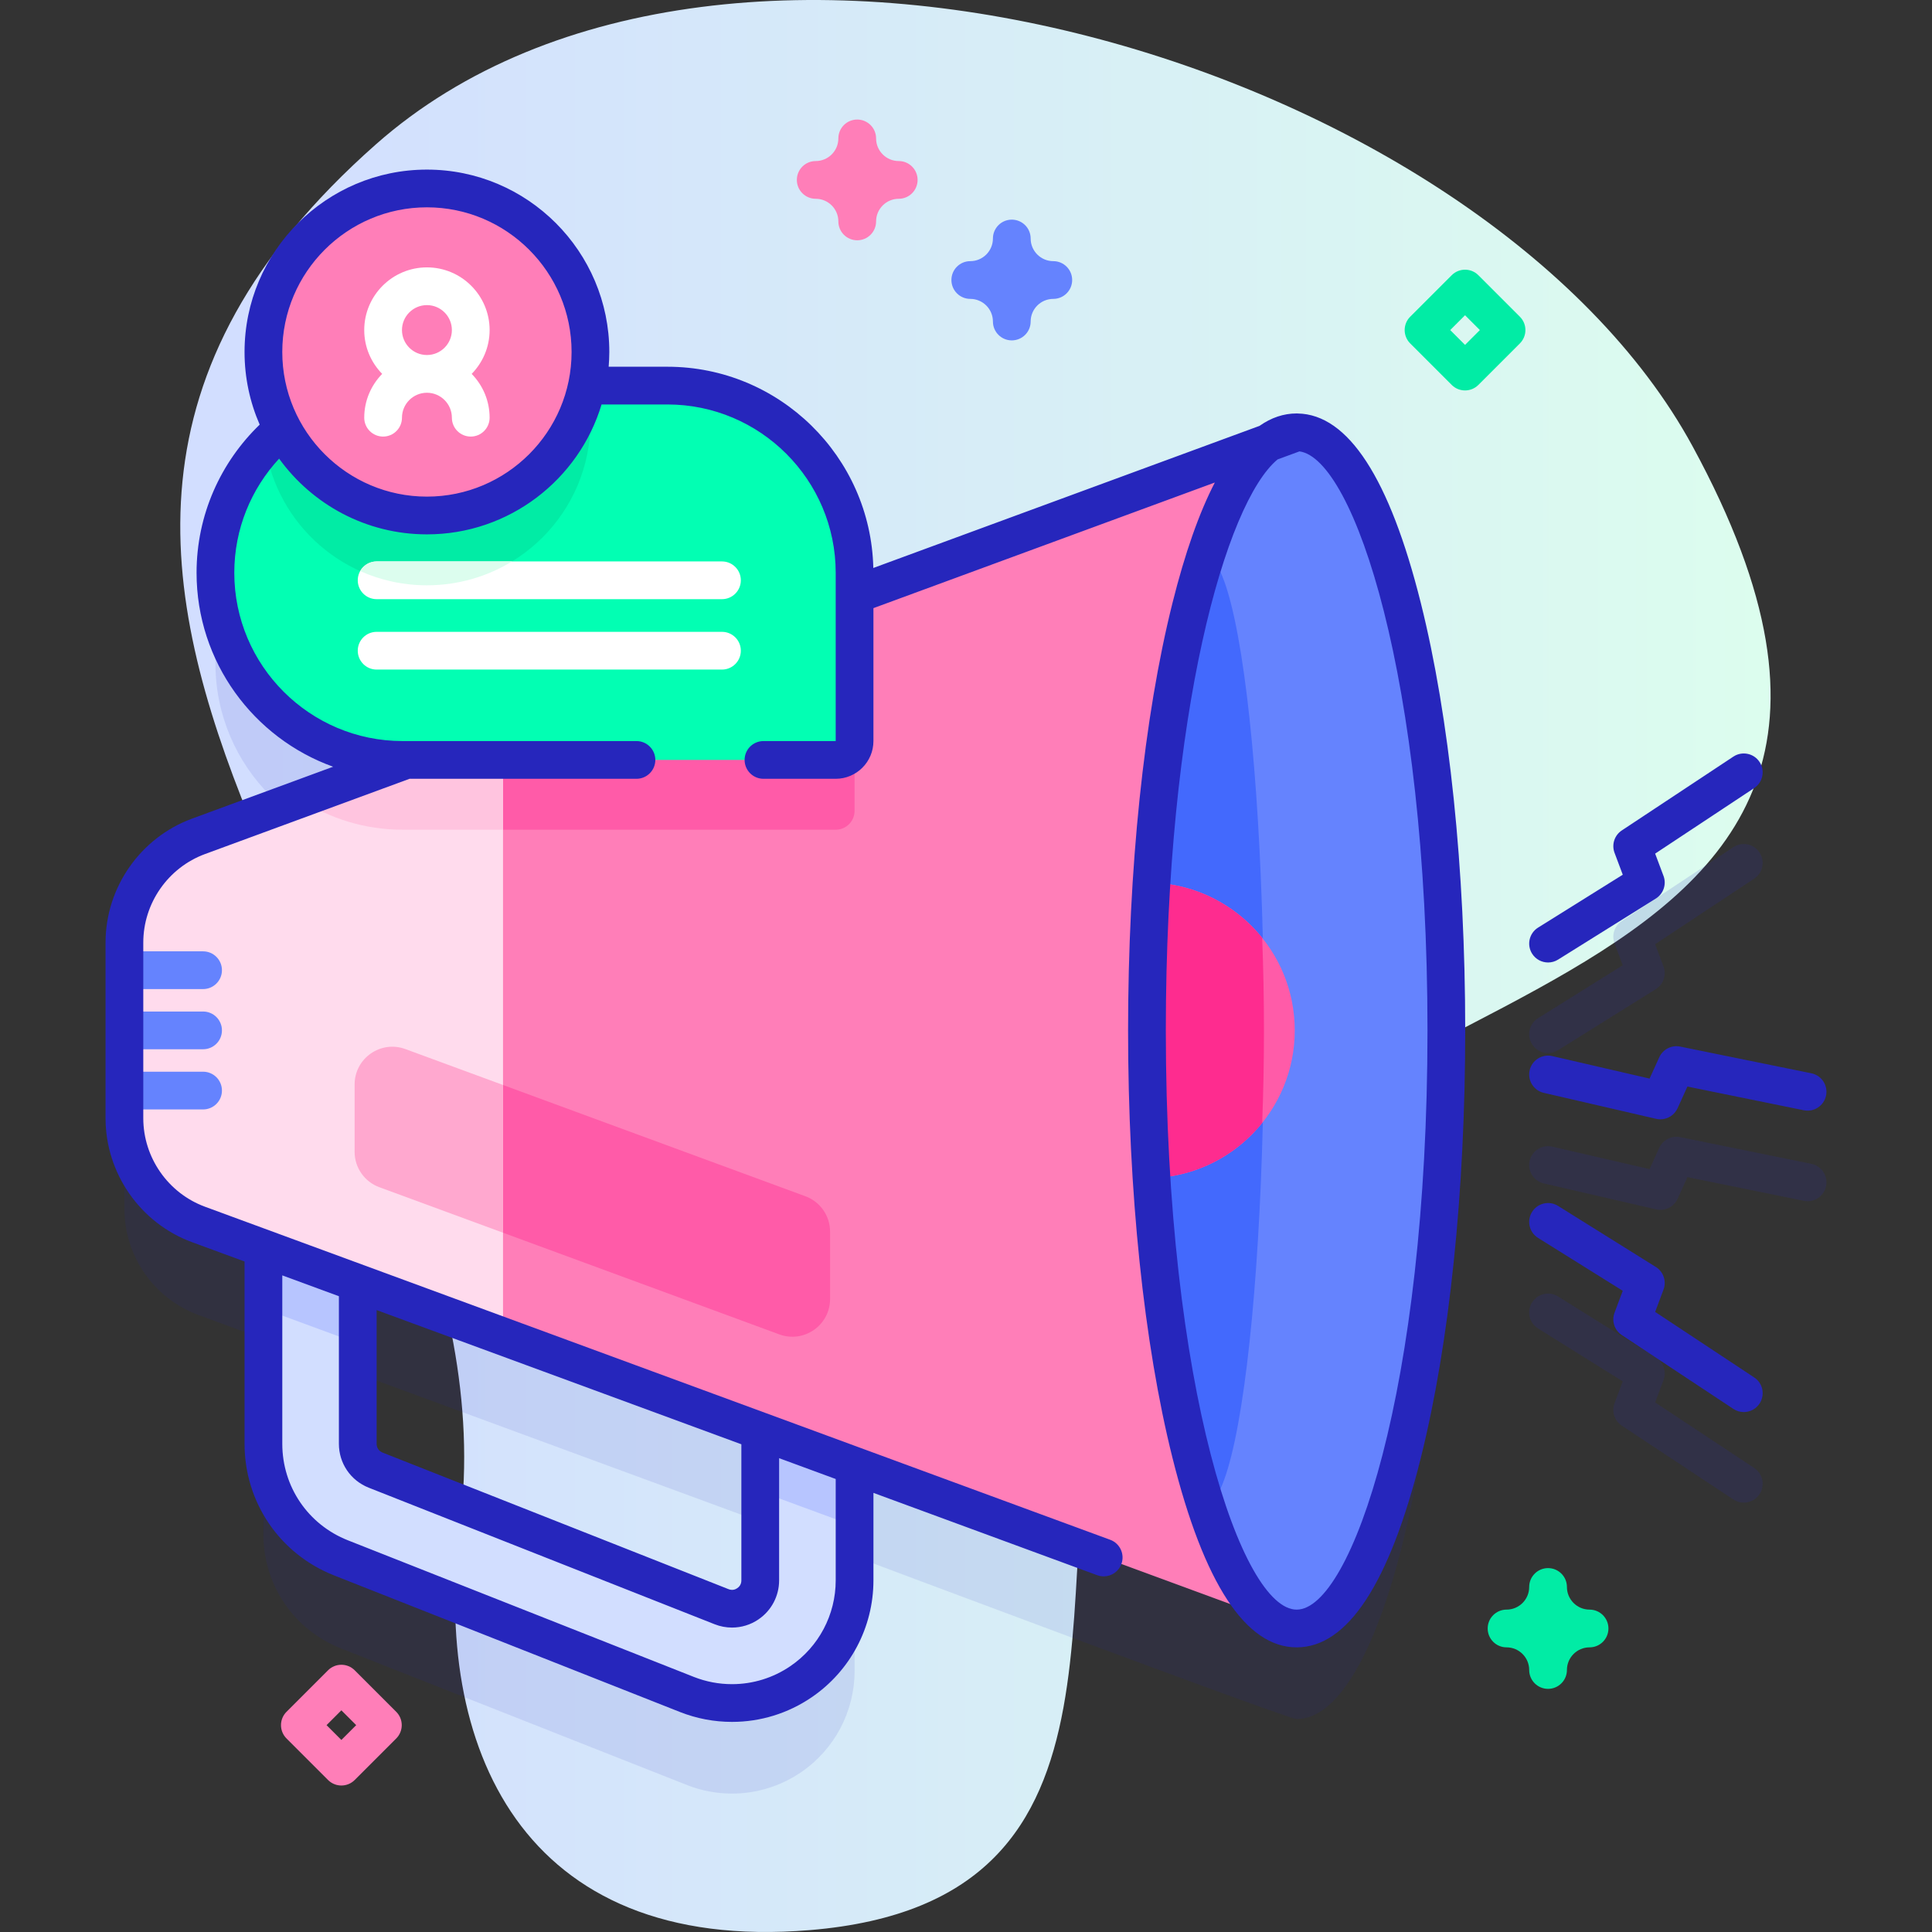 <?xml version="1.0" encoding="UTF-8"?> <svg xmlns="http://www.w3.org/2000/svg" xmlns:xlink="http://www.w3.org/1999/xlink" height="128px" viewBox="0 0 512 512" width="128px"><rect x="0" y="0" width="512" height="512" fill="#333333" stroke="none"/> <linearGradient id="SVGID_1_" gradientUnits="userSpaceOnUse" x1="47.774" x2="469.226" y1="256" y2="256"> <stop offset=".049" stop-color="#d2deff"></stop> <stop offset=".999" stop-color="#dcfdee"></stop> </linearGradient> <g> <g> <g> <path d="m99.646 38.232c-135.328 119.538 38.83 235.409 22.242 366.028-7.375 58.072 16.054 113.588 92.705 107.244 93.413-7.732 59.504-97.209 79.066-156.778 33.66-102.501 240.73-78.56 154.895-236.448-54.777-100.758-255.766-162.321-348.908-80.046z" fill="url(#SVGID_1_)"></path> </g> <g> <path d="m343.626 138.566c-2.492 0-4.93.928-7.294 2.684l-109.862 40.421v-5.884c0-27.394-22.207-49.601-49.601-49.601h-21.316c.601-2.876.921-5.854.921-8.909 0-23.932-19.401-43.333-43.333-43.333s-43.333 19.401-43.333 43.333c0 7.388 1.853 14.341 5.113 20.427-10.894 9.099-17.828 22.779-17.828 38.082 0 27.394 22.207 49.601 49.601 49.601h.957l-55.035 20.249c-11.8 4.342-19.641 15.581-19.641 28.155v46.549c0 12.573 7.841 23.813 19.641 28.155l17.192 6.325v51.803c0 13.431 8.072 25.296 20.564 30.229l91.667 36.193c3.86 1.524 7.909 2.274 11.939 2.274 6.427 0 12.804-1.909 18.276-5.632 8.904-6.058 14.22-16.103 14.22-26.872v-30.355s114.661 43.104 117.153 43.104c21.91 0 39.671-70.963 39.671-158.5 0-87.535-17.762-158.498-39.672-158.498zm-142.153 304.251c0 3.582-2.295 5.53-3.282 6.201-.986.671-3.641 2.089-6.973.775l-91.667-36.193c-2.883-1.138-4.746-3.876-4.746-6.976v-42.605l106.667 39.245v39.553z" fill="#2626bc" opacity=".1"></path> <path d="m268.134 90.207c-2.761 0-5-2.239-5-5 0-3.309-2.692-6-6-6-2.761 0-5-2.239-5-5s2.239-5 5-5c3.309 0 6-2.691 6-6 0-2.761 2.239-5 5-5s5 2.239 5 5c0 3.309 2.691 6 6 6 2.761 0 5 2.239 5 5s-2.239 5-5 5c-3.308 0-6 2.691-6 6 0 2.761-2.239 5-5 5z" fill="#6583fe"></path> <path d="m410.251 447.565c-2.761 0-5-2.239-5-5 0-3.309-2.691-6-6-6-2.761 0-5-2.239-5-5s2.239-5 5-5c3.309 0 6-2.691 6-6 0-2.761 2.239-5 5-5s5 2.239 5 5c0 3.309 2.691 6 6 6 2.761 0 5 2.239 5 5s-2.239 5-5 5c-3.309 0-6 2.691-6 6 0 2.762-2.239 5-5 5z" fill="#01eca5"></path> <path d="m227.173 63.68c-2.761 0-5-2.239-5-5 0-3.309-2.691-6-6-6-2.761 0-5-2.239-5-5s2.239-5 5-5c3.309 0 6-2.691 6-6 0-2.761 2.239-5 5-5s5 2.239 5 5c0 3.309 2.691 6 6 6 2.761 0 5 2.239 5 5s-2.239 5-5 5c-3.309 0-6 2.691-6 6 0 2.761-2.239 5-5 5z" fill="#ff7eb8"></path> <path d="m388.251 103.47c-1.28 0-2.559-.488-3.536-1.464l-11-11c-1.953-1.953-1.953-5.119 0-7.071l11-11c1.953-1.952 5.118-1.952 7.071 0l11 11c1.953 1.953 1.953 5.119 0 7.071l-11 11c-.976.976-2.255 1.464-3.535 1.464zm-3.929-16 3.929 3.929 3.929-3.929-3.929-3.929z" fill="#01eca5"></path> <path d="m90.467 473.179c-1.28 0-2.559-.488-3.536-1.464l-11-11c-1.953-1.953-1.953-5.119 0-7.071l11-11c1.953-1.952 5.118-1.952 7.071 0l11 11c1.953 1.953 1.953 5.119 0 7.071l-11 11c-.976.975-2.256 1.464-3.535 1.464zm-3.929-16 3.929 3.929 3.929-3.929-3.929-3.929z" fill="#ff7eb8"></path> <g> <g> <g> <path d="m94.807 312.216v70.408c0 3.1 1.863 5.838 4.746 6.976l91.666 36.193c3.332 1.314 5.986-.104 6.973-.775s3.282-2.619 3.282-6.201v-59.268h25v59.268c0 10.769-5.316 20.814-14.22 26.872-5.472 3.723-11.849 5.632-18.276 5.632-4.03 0-8.079-.75-11.939-2.274l-91.667-36.193c-12.492-4.933-20.564-16.798-20.564-30.229v-70.408h24.999z" fill="#d2deff"></path> </g> <g fill="#b7c5ff"> <path d="m69.81 312.216h25v43.79l-25-9.2z"></path> <path d="m226.47 359.546v44.9l-25-9.2v-35.7z"></path> </g> <path d="m32.973 249.791v46.549c0 12.574 7.841 23.813 19.641 28.155l291.012 107.07v-317l-291.011 107.071c-11.801 4.342-19.642 15.582-19.642 28.155z" fill="#ff7eb8"></path> <path d="m226.467 170.283v44.6c0 2.77-2.24 5-5 5h-114.77c-10.06 0-19.41-2.99-27.23-8.13l145.52-53.54c.97 3.86 1.48 7.91 1.48 12.07z" fill="#ff5ba8"></path> <path d="m213.43 317.016-106-39c-6.528-2.402-13.453 2.429-13.453 9.385v17.839c0 4.191 2.614 7.938 6.547 9.385l106 39c6.528 2.402 13.453-2.429 13.453-9.385v-17.839c0-4.192-2.614-7.938-6.547-9.385z" fill="#ff5ba8"></path> <path d="m133.307 191.943v162.24l-80.69-29.69c-11.8-4.34-19.64-15.58-19.64-28.15v-46.55c0-12.58 7.84-23.82 19.64-28.16l26.85-9.88z" fill="#ffdbed"></path> <path d="m133.307 191.943v27.94h-26.61c-10.06 0-19.41-2.99-27.23-8.13z" fill="#ffc4df"></path> <g> <g> <path d="m32.977 252.115h20.841c2.761 0 5 2.239 5 5s-2.239 5-5 5h-20.841z" fill="#6583fe"></path> </g> <g> <path d="m32.977 268.063h20.841c2.761 0 5 2.239 5 5s-2.239 5-5 5h-20.841z" fill="#6583fe"></path> </g> <g> <path d="m32.977 284.012h20.841c2.761 0 5 2.239 5 5s-2.239 5-5 5h-20.841z" fill="#6583fe"></path> </g> </g> <ellipse cx="343.626" cy="273.066" fill="#6583fe" rx="39.671" ry="158.5"></ellipse> <ellipse cx="319.46" cy="273.066" fill="#4369fd" rx="15.5" ry="125.68"></ellipse> <path d="m343.12 273.066c0 21.22-16.87 38.51-37.94 39.15-.8-12.52-1.22-25.64-1.22-39.15s.42-26.63 1.22-39.15c21.07.64 37.94 17.93 37.94 39.15z" fill="#ff5ba8"></path> <path d="m334.96 273.066c0 8.35-.16 16.54-.47 24.53-6.94 8.63-17.46 14.26-29.31 14.62-.8-12.52-1.22-25.64-1.22-39.15s.42-26.63 1.22-39.15c11.85.36 22.37 5.99 29.31 14.62.31 7.99.47 16.18.47 24.53z" fill="#fe2c8f"></path> </g> <path d="m221.47 201.388h-114.777c-27.394 0-49.601-22.207-49.601-49.601 0-27.394 22.207-49.601 49.601-49.601h70.176c27.394 0 49.601 22.207 49.601 49.601v44.601c0 2.761-2.238 5-5 5z" fill="#02ffb3"></path> <path d="m156.477 111.773c0 23.94-19.4 43.34-43.34 43.34-21.78 0-39.8-16.07-42.87-37 .44-.48.89-.94 1.35-1.4 8.98-8.98 21.38-14.53 35.08-14.53h48.71c.7 3.08 1.07 6.29 1.07 9.59z" fill="#01eca5"></path> <g> <g> <path d="m191.33 158.786h-91.52c-2.762 0-5-2.239-5-5s2.238-5 5-5h91.519c2.762 0 5 2.239 5 5s-2.238 5-4.999 5z" fill="#fff"></path> </g> <g> <path d="m191.33 177.443h-91.52c-2.762 0-5-2.239-5-5s2.238-5 5-5h91.519c2.762 0 5 2.239 5 5s-2.238 5-4.999 5z" fill="#fff"></path> </g> </g> <g> <circle cx="113.14" cy="93.277" fill="#ff7eb8" r="43.333"></circle> <path d="m129.754 87.47c0-9.161-7.453-16.613-16.613-16.613s-16.614 7.452-16.614 16.613c0 4.518 1.818 8.615 4.755 11.613-2.936 2.998-4.755 7.095-4.755 11.613 0 2.761 2.239 5 5 5s5-2.239 5-5c0-3.646 2.967-6.613 6.613-6.613s6.613 2.967 6.613 6.613c0 2.761 2.239 5 5 5s5-2.239 5-5c0-4.518-1.818-8.615-4.755-11.613 2.937-2.998 4.756-7.095 4.756-11.613zm-16.614-6.613c3.646 0 6.613 2.967 6.613 6.613s-2.967 6.613-6.613 6.613-6.613-2.967-6.613-6.613 2.967-6.613 6.613-6.613z" fill="#fff"></path> </g> <path d="m133.307 287.533v39.15l-32.78-12.06c-3.94-1.45-6.55-5.19-6.55-9.38v-17.84c0-6.96 6.93-11.79 13.45-9.39z" fill="#ffa8cf"></path> <path d="m135.707 148.783c-6.57 4.01-14.3 6.33-22.57 6.33-6.3 0-12.29-1.35-17.69-3.77.85-1.53 2.49-2.56 4.36-2.56z" fill="#dcfdee"></path> </g> <g opacity=".15"> <g> <path d="m440.021 320.629c-.373 0-.751-.042-1.127-.129l-29.769-6.881c-2.69-.622-4.368-3.307-3.746-5.998.622-2.69 3.308-4.364 5.998-3.746l25.783 5.959 2.565-5.646c.963-2.123 3.265-3.299 5.55-2.832l34.749 7.074c2.706.551 4.453 3.191 3.902 5.897s-3.189 4.454-5.897 3.902l-30.846-6.28-2.61 5.746c-.826 1.817-2.626 2.934-4.552 2.934z" fill="#2626bc"></path> </g> <g> <g> <path d="m410.255 279.068c-1.667 0-3.297-.833-4.246-2.352-1.463-2.342-.75-5.427 1.592-6.889l22.445-14.017-2.179-5.806c-.819-2.182-.021-4.641 1.922-5.927l29.574-19.569c2.304-1.522 5.406-.892 6.929 1.411 1.524 2.303.892 5.405-1.411 6.929l-26.252 17.372 2.217 5.908c.836 2.228-.014 4.737-2.033 5.998l-25.916 16.184c-.822.513-1.737.758-2.642.758z" fill="#2626bc"></path> </g> <g> <path d="m462.119 398.209c-.948 0-1.906-.269-2.755-.831l-29.574-19.569c-1.943-1.286-2.741-3.745-1.922-5.927l2.179-5.806-22.445-14.017c-2.342-1.462-3.055-4.547-1.592-6.889s4.547-3.056 6.889-1.592l25.916 16.184c2.019 1.26 2.869 3.77 2.033 5.998l-2.217 5.908 26.252 17.372c2.303 1.524 2.935 4.626 1.411 6.929-.963 1.453-2.554 2.24-4.175 2.24z" fill="#2626bc"></path> </g> </g> </g> </g> </g> <g fill="#2626bc"> <path d="m50.888 329.188 13.922 5.122v48.31c0 15.5 9.313 29.192 23.724 34.88l91.674 36.202c4.411 1.737 9.044 2.618 13.772 2.618 7.543 0 14.833-2.246 21.082-6.496 10.274-6.988 16.408-18.578 16.408-31.004v-23.192l59.293 21.816c.57.209 1.152.309 1.726.309 2.036 0 3.949-1.253 4.693-3.275.954-2.592-.375-5.465-2.966-6.419l-239.875-88.256c-9.79-3.602-16.368-13.031-16.368-23.462v-46.549c0-10.432 6.578-19.86 16.368-23.462l54.192-19.938c.002-.001.003-.002.005-.002h60.131c2.761 0 5-2.239 5-5s-2.239-5-5-5h-61.977c-24.593 0-44.601-20.008-44.601-44.602 0-11.667 4.516-22.289 11.878-30.244 8.788 12.145 23.067 20.068 39.17 20.068 21.817 0 40.295-14.533 46.284-34.424h17.445c24.593 0 44.601 20.008 44.601 44.601v44.602h-19.14c-2.761 0-5 2.239-5 5s2.239 5 5 5h19.14c5.514 0 10-4.486 10-10v-35.229l90.475-33.288c-4.158 8.024-7.906 18.662-11.22 31.905-7.589 30.322-11.769 70.556-11.769 113.291s4.18 82.968 11.769 113.29c8.339 33.316 19.409 50.209 32.902 50.209 13.494 0 24.563-16.893 32.902-50.209 7.589-30.322 11.769-70.556 11.769-113.29s-4.18-82.968-11.769-113.291c-8.28-33.082-19.254-49.962-32.619-50.198-.035-.002-.07-.003-.105-.004-.06-.001-.119-.007-.178-.007-3.441 0-6.723 1.105-9.843 3.294l-102.345 37.656c-.68-29.52-24.888-53.33-54.569-53.33h-15.567c.104-1.291.172-2.592.172-3.909 0-26.651-21.682-48.333-48.334-48.333-26.651 0-48.333 21.682-48.333 48.333 0 6.84 1.437 13.349 4.011 19.252-10.298 9.934-16.726 23.854-16.726 39.259 0 23.649 15.116 43.827 36.19 51.399l-37.395 13.758c-13.706 5.043-22.915 18.243-22.915 32.847v46.549c.001 14.6 9.21 27.8 22.916 32.843zm170.582 89.632c0 9.112-4.498 17.611-12.032 22.736-4.583 3.117-9.928 4.764-15.458 4.764-3.468 0-6.869-.647-10.104-1.92l-91.67-36.2c-10.568-4.171-17.396-14.211-17.396-25.579v-44.631l15 5.519v39.112c0 5.165 3.101 9.729 7.904 11.631l91.664 36.187c1.493.592 3.059.883 4.614.883 2.469 0 4.913-.733 7-2.16 3.431-2.321 5.479-6.187 5.479-10.341v-32.39l15 5.519v26.87zm-121.66-71.633 96.66 35.564v36.069c0 1.097-.588 1.725-1.102 2.072-.493.336-1.291.652-2.312.247l-91.666-36.188c-.975-.386-1.58-1.279-1.58-2.331zm278.488-74.121c0 95.103-20.194 153.5-34.671 153.5s-34.671-58.396-34.671-153.5c0-84.409 15.907-139.896 29.607-151.309l5.808-2.137c14.414 1.946 33.927 59.96 33.927 153.446zm-265.158-218.123c21.137 0 38.334 17.196 38.334 38.333s-17.196 38.333-38.334 38.333c-21.137 0-38.333-17.196-38.333-38.333 0-21.136 17.196-38.333 38.333-38.333z"></path> <path d="m409.125 289.62 29.769 6.881c.376.087.754.129 1.127.129 1.926 0 3.727-1.118 4.551-2.933l2.61-5.746 30.847 6.28c2.707.552 5.346-1.197 5.897-3.902.551-2.706-1.196-5.346-3.902-5.897l-34.75-7.074c-2.285-.467-4.586.709-5.55 2.832l-2.565 5.646-25.782-5.959c-2.689-.621-5.376 1.056-5.998 3.746s1.055 5.375 3.746 5.997z"></path> <path d="m410.256 255.068c.904 0 1.82-.245 2.644-.759l25.915-16.184c2.019-1.261 2.869-3.77 2.033-5.998l-2.217-5.908 26.252-17.372c2.303-1.524 2.935-4.626 1.411-6.929-1.524-2.302-4.626-2.933-6.929-1.411l-29.574 19.569c-1.943 1.286-2.741 3.745-1.922 5.927l2.179 5.806-22.445 14.017c-2.342 1.462-3.055 4.547-1.592 6.889.947 1.519 2.577 2.353 4.245 2.353z"></path> <path d="m429.79 353.81 29.574 19.569c.849.562 1.807.831 2.755.831 1.622 0 3.212-.788 4.174-2.241 1.524-2.303.892-5.405-1.411-6.929l-26.252-17.372 2.217-5.908c.836-2.228-.014-4.737-2.033-5.998l-25.915-16.184c-2.343-1.463-5.427-.75-6.889 1.592-1.463 2.342-.75 5.427 1.592 6.889l22.445 14.017-2.179 5.806c-.819 2.183-.022 4.641 1.922 5.928z"></path> </g> </g> </svg> 